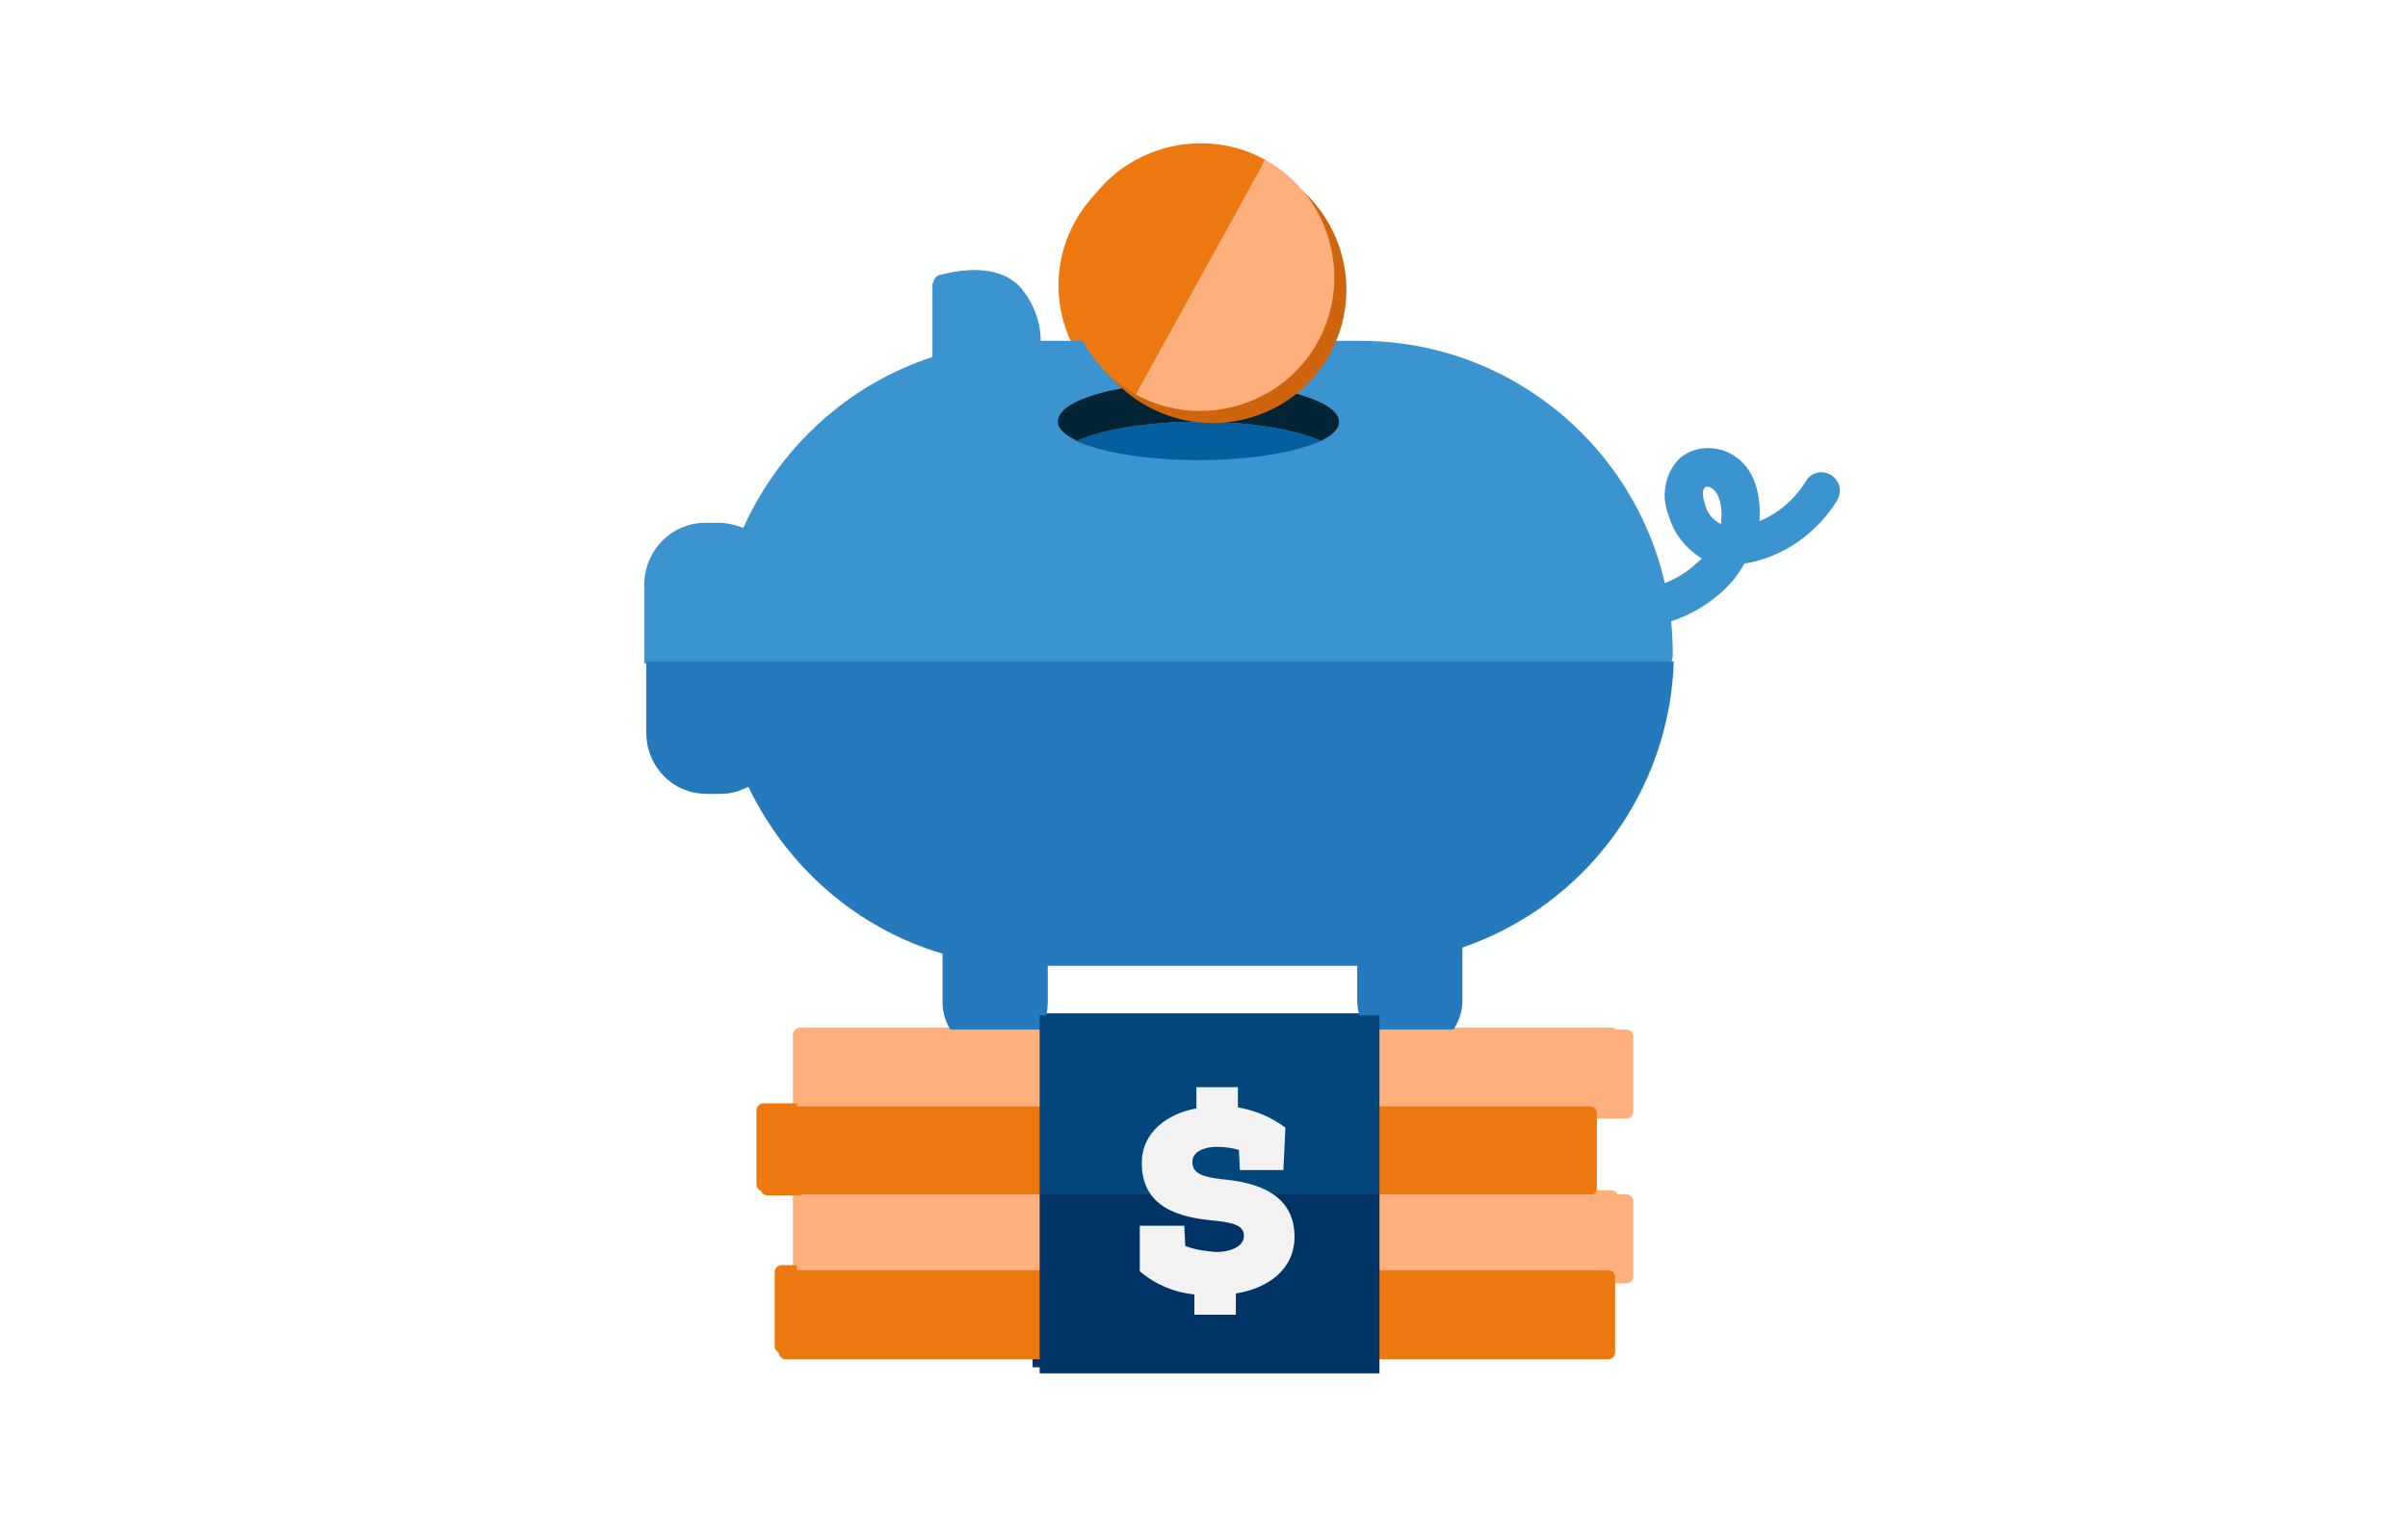 <?xml version="1.0" encoding="utf-8"?>
<!-- Generator: Adobe Illustrator 25.2.1, SVG Export Plug-In . SVG Version: 6.00 Build 0)  -->
<svg version="1.1" id="Layer_1" xmlns="http://www.w3.org/2000/svg" xmlns:xlink="http://www.w3.org/1999/xlink" x="0px" y="0px"
	 viewBox="0 0 238.1 150" style="enable-background:new 0 0 238.1 150;" xml:space="preserve">
<style type="text/css">
	.st0{fill:#FDB07B;}
	.st1{fill:#ED780F;}
	.st2{fill:#03467C;}
	.st3{fill:#003366;}
	.st4{fill:#F2F2F2;}
	.st5{fill:#CE640D;}
	.st6{fill:#3B93D0;}
	.st7{fill:#257ABE;}
	.st8{fill:#032435;}
	.st9{fill:#075E9E;}
</style>
<g id="Group_8782">
	<path id="Rectangle_3510" class="st0" d="M79.1,101.6h80.2c0.4,0,0.7,0.3,0.7,0.7v7.3c0,0.4-0.3,0.7-0.7,0.7H79.1
		c-0.4,0-0.7-0.3-0.7-0.7v-7.3C78.4,102,78.7,101.6,79.1,101.6z"/>
	<path id="Rectangle_3511" class="st1" d="M75.5,109.1h80.2c0.4,0,0.7,0.3,0.7,0.7v7.3c0,0.4-0.3,0.7-0.7,0.7H75.5
		c-0.4,0-0.7-0.3-0.7-0.7v-7.3C74.8,109.4,75.1,109.1,75.5,109.1z"/>
	<path id="Rectangle_3512" class="st0" d="M79.1,117.7h80.2c0.4,0,0.7,0.3,0.7,0.7v7.3c0,0.4-0.3,0.7-0.7,0.7H79.1
		c-0.4,0-0.7-0.3-0.7-0.7v-7.3C78.4,118,78.7,117.7,79.1,117.7z"/>
	<path id="Rectangle_3513" class="st1" d="M77.3,125.1h80.2c0.4,0,0.7,0.3,0.7,0.7v7.3c0,0.4-0.3,0.7-0.7,0.7H77.3
		c-0.4,0-0.7-0.3-0.7-0.7v-7.3C76.6,125.4,76.9,125.1,77.3,125.1z"/>
	<g id="Group_8780">
		<rect id="Rectangle_3514" x="102.1" y="100.2" class="st2" width="33.1" height="17.5"/>
		<rect id="Rectangle_3515" x="102.1" y="117.7" class="st3" width="33.1" height="17.5"/>
	</g>
	<g id="Group_8781">
		<path id="Path_4683" class="st4" d="M125.8,115.3h-4.2l-0.1-2c-0.7-0.2-1.5-0.3-2.2-0.3c-0.9,0-2.4,0.3-2.4,1.5s1.2,1.5,2.9,1.7
			c3.4,0.3,7.1,1.4,7.1,5.6c0,3.2-2.6,5-5.7,5.5v2.1h-4v-2c-2-0.2-3.8-1-5.3-2.3v-4.4h4.3l0.1,2c1,0.4,2,0.5,3,0.6
			c1.6,0,2.8-0.6,2.8-1.6s-1-1.3-2.9-1.5c-3.5-0.3-7.1-1.3-7.1-5.6c0-3.1,2.6-4.8,5.3-5.3v-2.1h4v2c1.7,0.3,3.2,0.9,4.6,2
			L125.8,115.3z"/>
	</g>
</g>
<g id="Group_8784">
	<path id="Path_4684" class="st5" d="M125.2,18c-6.3-3.5-14.3-1.2-17.8,5.1c-3.5,6.3-1.2,14.3,5.2,17.8c6.3,3.5,14.3,1.2,17.8-5.1
		l0,0C133.8,29.4,131.6,21.5,125.2,18z"/>
	<g id="Group_8783">
		<path id="Path_4685" class="st1" d="M111.4,39.7c-6.3-3.5-8.6-11.5-5.1-17.8s11.5-8.6,17.8-5.1"/>
		<path id="Path_4686" class="st0" d="M124.1,16.8c6.3,3.5,8.6,11.5,5.1,17.8c-3.5,6.3-11.5,8.6-17.8,5.1"/>
	</g>
</g>
<g>
	<g id="Group_8779_1_">
		<g id="Group_8777_1_">
			<path id="Path_4679_1_" class="st6" d="M165.4,64.6L165.4,64.6c0-17.1-13.9-30.9-30.9-30.9h-31.6c0-2-0.8-4-2.2-5.5
				c-1.7-1.6-4.4-1.9-7.8-1c-0.4,0.1-0.6,0.5-0.7,0.9v7.2c-8.3,2.7-15.1,8.9-18.7,16.9c-0.8-0.3-1.6-0.5-2.4-0.5h-1.4
				c-3.2,0-5.9,2.6-6,6v7.9h101.5C165.4,65.2,165.4,64.9,165.4,64.6z"/>
			<path id="Path_4680_1_" class="st7" d="M69.9,78.5h1.4c1,0,1.9-0.3,2.7-0.7c3.8,7.9,10.7,14,19.2,16.5v5c0.1,2.8,2.5,5.1,5.4,5
				c2.6-0.1,4.9-2.2,5-5v-3.8h30.6v3.6c0.1,2.8,2.5,5.1,5.4,5c2.6-0.1,4.9-2.2,5-5v-5.4c12.2-4.2,20.5-15.5,20.9-28.3H63.9v7
				C63.9,75.8,66.5,78.5,69.9,78.5L69.9,78.5z"/>
		</g>
		<g id="Group_8778_1_">
			<path id="Path_4681_1_" class="st8" d="M130.6,43.6c1.2-0.6,1.8-1.2,1.8-1.9c0-2.1-6.3-3.9-14-3.9s-13.8,1.7-13.8,3.9
				c0,0.7,0.7,1.3,1.9,1.9c2.4-1.1,6.9-1.9,12.1-1.9C123.7,41.7,128.2,42.5,130.6,43.6z"/>
			<path id="Path_4682_1_" class="st9" d="M130.6,43.6c-2.4-1.1-6.9-1.9-12.1-1.9s-9.6,0.8-12.1,1.9c2.4,1.1,6.9,1.9,12.1,1.9
				C123.7,45.5,128.2,44.7,130.6,43.6z"/>
		</g>
	</g>
	<g id="Group_8782_1_">
		<path id="Rectangle_3510_1_" class="st0" d="M79.5,101.8h81.3c0.4,0,0.7,0.3,0.7,0.7v7.4c0,0.4-0.3,0.7-0.7,0.7H79.5
			c-0.4,0-0.7-0.3-0.7-0.7v-7.4C78.8,102.2,79.1,101.8,79.5,101.8z"/>
		<path id="Rectangle_3511_1_" class="st1" d="M75.9,109.4h81.3c0.4,0,0.7,0.3,0.7,0.7v7.4c0,0.4-0.3,0.7-0.7,0.7H75.9
			c-0.4,0-0.7-0.3-0.7-0.7v-7.4C75.2,109.7,75.5,109.4,75.9,109.4z"/>
		<path id="Rectangle_3512_1_" class="st0" d="M79.5,118.1h81.3c0.4,0,0.7,0.3,0.7,0.7v7.4c0,0.4-0.3,0.7-0.7,0.7H79.5
			c-0.4,0-0.7-0.3-0.7-0.7v-7.4C78.8,118.4,79.1,118.1,79.5,118.1z"/>
		<path id="Rectangle_3513_1_" class="st1" d="M77.7,125.6H159c0.4,0,0.7,0.3,0.7,0.7v7.4c0,0.4-0.3,0.7-0.7,0.7H77.7
			c-0.4,0-0.7-0.3-0.7-0.7v-7.4C77,125.9,77.3,125.6,77.7,125.6z"/>
		<g id="Group_8780_1_">
			<rect id="Rectangle_3514_1_" x="102.8" y="100.4" class="st2" width="33.6" height="17.7"/>
			<rect id="Rectangle_3515_1_" x="102.8" y="118.1" class="st3" width="33.6" height="17.7"/>
		</g>
		<g id="Group_8781_1_">
			<path id="Path_4683_1_" class="st4" d="M126.9,115.7h-4.3l-0.1-2c-0.7-0.2-1.5-0.3-2.2-0.3c-0.9,0-2.4,0.3-2.4,1.5
				s1.2,1.5,2.9,1.7c3.4,0.3,7.2,1.4,7.2,5.7c0,3.2-2.6,5.1-5.8,5.6v2.1h-4.1v-2c-2-0.2-3.9-1-5.4-2.3v-4.5h4.4l0.1,2
				c1,0.4,2,0.5,3,0.6c1.6,0,2.8-0.6,2.8-1.6s-1-1.3-2.9-1.5c-3.5-0.3-7.2-1.3-7.2-5.7c0-3.1,2.6-4.9,5.4-5.4v-2.1h4.1v2
				c1.7,0.3,3.2,0.9,4.7,2L126.9,115.7z"/>
		</g>
	</g>
	<g id="Group_8784_1_">
		<path id="Path_4684_1_" class="st5" d="M126.2,17c-6.4-3.5-14.5-1.2-18,5.2s-1.2,14.5,5.3,18c6.4,3.5,14.5,1.2,18-5.2l0,0
			C135,28.6,132.7,20.6,126.2,17z"/>
		<g id="Group_8783_1_">
			<path id="Path_4685_1_" class="st1" d="M112.3,39c-6.4-3.5-8.7-11.7-5.2-18c3.5-6.4,11.7-8.7,18-5.2"/>
			<path id="Path_4686_1_" class="st0" d="M125.1,15.8c6.4,3.5,8.7,11.7,5.2,18c-3.5,6.4-11.7,8.7-18,5.2"/>
		</g>
	</g>
	<g id="Group_4" transform="translate(112.778 50.231)">
		<path id="Path_2" class="st6" d="M48.4,11.9c-0.4,0-0.7,0-1.1-0.1c-1-0.1-1.8-1-1.7-2c0.1-1,1-1.8,2-1.7h0.1
			c2.5,0.1,5-0.7,6.9-2.3c0.3-0.3,0.6-0.5,0.9-0.8c-1.6-1-2.8-2.5-3.3-4.3c-0.8-2-0.3-4.3,1.2-5.7c1.4-1.1,3.3-1.2,4.9-0.4
			c2.1,1.1,3.1,3.5,2.9,6.7c1.9-0.8,3.4-2.1,4.5-3.8c0.5-1,1.6-1.3,2.5-0.8c0.9,0.5,1.2,1.6,0.7,2.5c-2,3.3-5.4,5.7-9.2,6.3
			C59,6.8,58.1,7.8,57,8.7C54.6,10.7,51.6,11.8,48.4,11.9z M56-2.1c-0.1,0-0.2,0-0.2,0.1c-0.2,0.1-0.3,0.7,0,1.6
			c0.2,0.9,0.8,1.6,1.6,2c0-0.1,0-0.1,0-0.2c0.2-2-0.4-3.1-1-3.4C56.3-2.1,56.2-2.1,56-2.1L56-2.1z"/>
	</g>
</g>
</svg>

